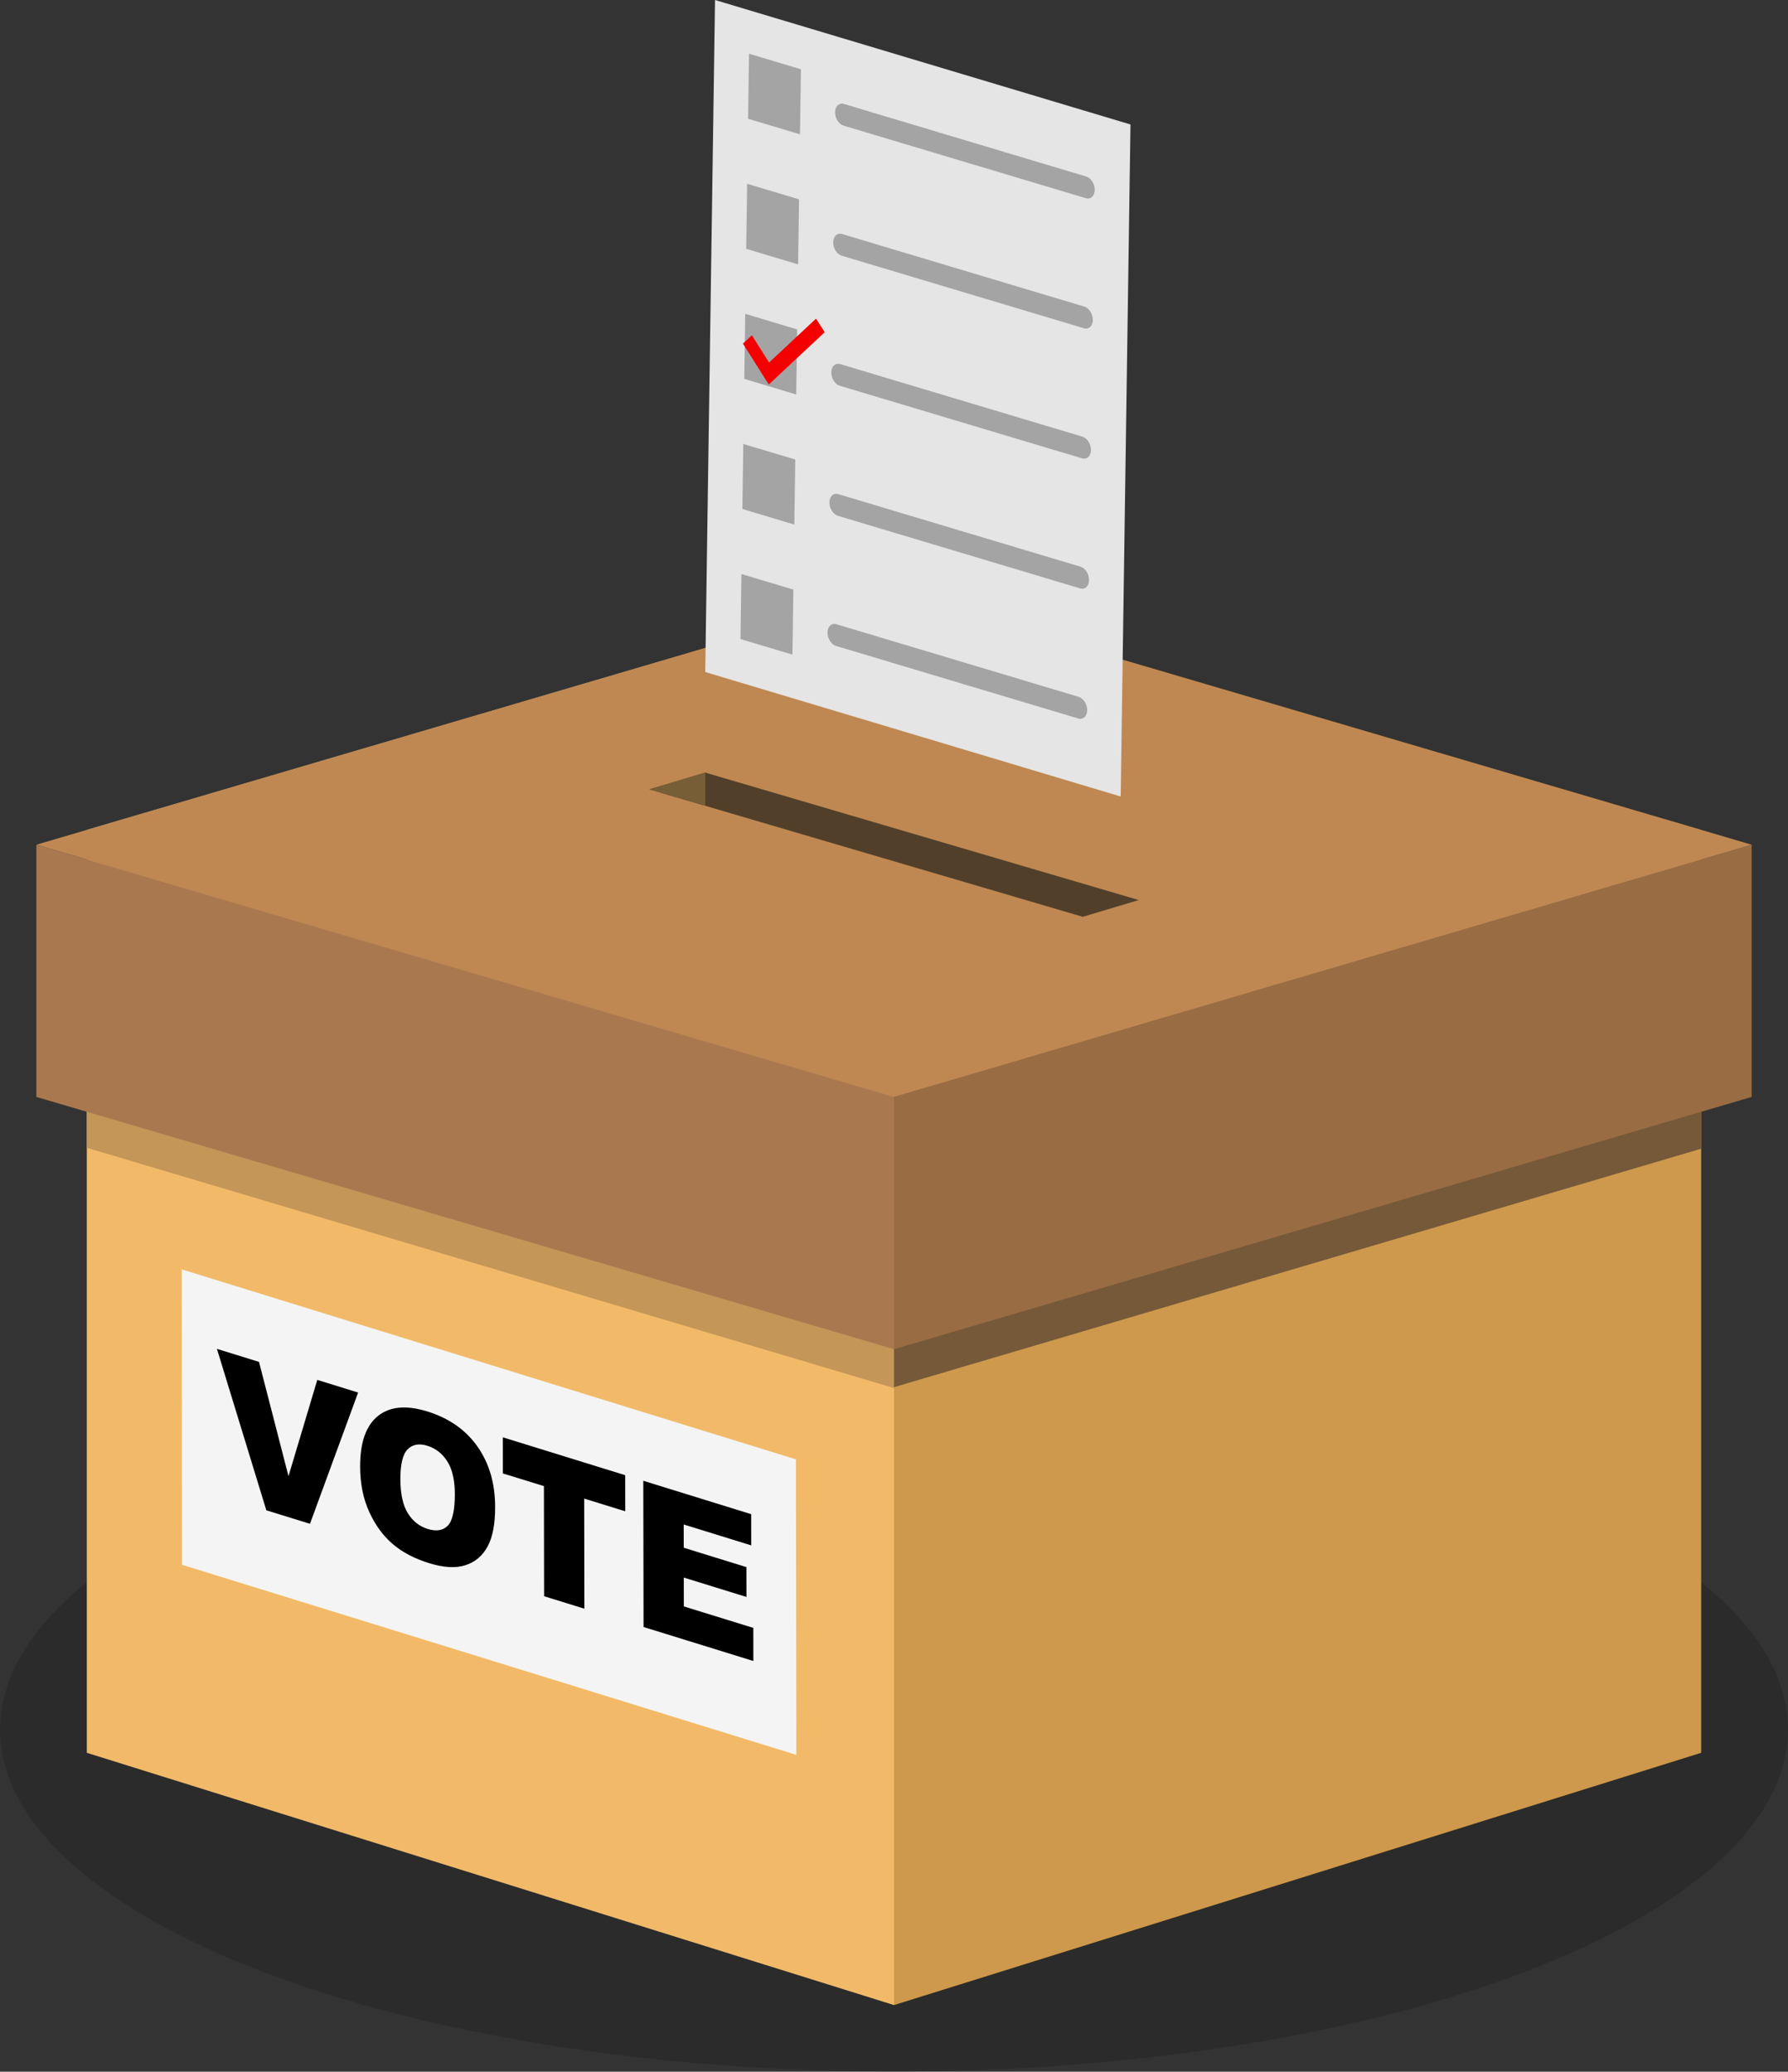 <?xml version="1.0" encoding="UTF-8"?><svg xmlns="http://www.w3.org/2000/svg" xmlns:xlink="http://www.w3.org/1999/xlink" height="482.0" preserveAspectRatio="xMidYMid meet" version="1.0" viewBox="42.0 9.0 416.0 482.0" width="416.0" zoomAndPan="magnify"><rect x="42.0" y="9.0" width="416.0" height="482.0" fill="#333333" stroke="none"/><g><g><g opacity=".15"><ellipse cx="250" cy="411.36" fill="inherit" rx="208" ry="79.62"/></g><g><path d="M250 475.49L437.8 416.8 437.8 229 250 287.69z" fill="#ce994d"/></g><g><path d="M250 475.49L62.2 416.8 62.2 229 250 287.69z" fill="#f2ba68"/></g><g><path d="M250 146.84L250 331.94 62.2 276.04 62.2 202.07z" fill="#c49658"/></g><g><path d="M437.8 202.07L437.8 276.25 250 331.73 250 146.84z" fill="#755938"/></g><g><path d="M250 264.21L449.54 205.53 449.54 264.21 250 322.9z" fill="#996c44"/></g><g><path d="M449.54 205.53L437.8 208.98 250 264.21 62.2 208.98 50.46 205.53 62.2 202.07 250 146.84 437.8 202.07z" fill="#bf8852"/></g><g><path d="M293.92 222.3L193.07 192.65 206.08 188.75 306.93 218.4z" fill="#513f29"/></g><g><path d="M50.46 205.53L50.46 264.21 250 322.9 250 264.21z" fill="#aa784f"/></g><g><path d="M227.28 417.28L84.35 373.06 84.25 304.32 227.18 348.53z" fill="#f4f4f4"/></g><g><path d="M92.47,322.82l9.79,3.03l6.86,26.59l6.7-22.4l9.5,2.94l-11.2,30.54l-10.15-3.14L92.47,322.82z" fill="inherit"/><path d="M125.79,350.15c-0.01-5.55,1.36-9.45,4.12-11.69s6.59-2.6,11.51-1.08c5.04,1.56,8.93,4.28,11.67,8.17 c2.73,3.88,4.1,8.56,4.11,14.04c0.01,3.98-0.58,7.05-1.77,9.23c-1.19,2.18-2.91,3.62-5.16,4.34c-2.25,0.72-5.06,0.56-8.42-0.48 c-3.42-1.06-6.25-2.54-8.49-4.46c-2.24-1.91-4.06-4.41-5.46-7.48C126.49,357.65,125.79,354.13,125.79,350.15z M135.15,353.1 c0.01,3.43,0.58,6.08,1.72,7.93c1.14,1.85,2.69,3.08,4.64,3.69c2.01,0.62,3.57,0.37,4.67-0.76c1.1-1.13,1.65-3.6,1.64-7.4 c-0.01-3.2-0.58-5.72-1.74-7.55c-1.15-1.83-2.72-3.05-4.69-3.66c-1.89-0.58-3.4-0.3-4.55,0.84 C135.72,347.32,135.15,349.63,135.15,353.1z" fill="inherit"/><path d="M158.99,343.4l28.47,8.81l0.01,8.4l-9.55-2.96l0.04,25.62l-9.37-2.9l-0.04-25.62L159,351.8L158.99,343.4z" fill="inherit"/><path d="M191.67,353.51l25.1,7.77l0.01,7.26l-15.71-4.86l0.01,5.41l14.58,4.51l0.01,6.94l-14.58-4.51l0.01,6.71l16.17,5l0.01,7.7 l-25.55-7.91L191.67,353.51z" fill="inherit"/></g><g><path d="M206.08 188.75L193.07 192.65 206.08 196.47z" fill="#775e37"/></g></g><g><g><path d="M305.02 37.96L208.36 9 206.08 165.35 302.74 194.31z" fill="#e5e5e5"/></g><g><path d="M228.13 40.25L216.05 36.63 216.27 21.5 228.35 25.12z" fill="#a5a4a4"/></g><g><path d="M227.69 70.51L215.61 66.89 215.83 51.76 227.91 55.38z" fill="#a5a4a4"/></g><g><path d="M227.25 100.78L215.17 97.15 215.39 82.02 227.47 85.64z" fill="#a5a4a4"/></g><g><path d="M226.81 131.04L214.72 127.42 214.94 112.29 227.03 115.91z" fill="#a5a4a4"/></g><g><path d="M226.37 161.3L214.28 157.68 214.5 142.55 226.59 146.17z" fill="#a5a4a4"/></g><g><path d="M294.65,55.12l-56.38-16.89c-1.11-0.33-2-1.73-1.98-3.13v0c0.02-1.39,0.94-2.25,2.05-1.92l56.38,16.89 c1.11,0.33,2,1.73,1.98,3.13v0C296.68,54.59,295.77,55.45,294.65,55.12z" fill="#a5a4a4"/></g><g><path d="M294.21,85.38l-56.38-16.89c-1.11-0.33-2-1.73-1.98-3.13l0,0c0.02-1.39,0.94-2.25,2.05-1.92l56.38,16.89 c1.11,0.33,2,1.73,1.98,3.13v0C296.24,84.85,295.32,85.71,294.21,85.38z" fill="#a5a4a4"/></g><g><path d="M293.77,115.64l-56.38-16.89c-1.11-0.33-2-1.73-1.98-3.13l0,0c0.02-1.39,0.94-2.25,2.05-1.92l56.38,16.89 c1.11,0.33,2,1.73,1.98,3.13v0C295.8,115.12,294.88,115.98,293.77,115.64z" fill="#a5a4a4"/></g><g><path d="M293.33,145.9l-56.38-16.89c-1.11-0.33-2-1.73-1.98-3.13v0c0.02-1.39,0.94-2.25,2.05-1.92l56.38,16.89 c1.11,0.33,2,1.73,1.98,3.13l0,0C295.36,145.38,294.44,146.24,293.33,145.9z" fill="#a5a4a4"/></g><g><path d="M292.89,176.17l-56.38-16.89c-1.11-0.33-2-1.73-1.98-3.13l0,0c0.02-1.39,0.94-2.25,2.05-1.92l56.38,16.89 c1.11,0.33,2,1.73,1.98,3.13l0,0C294.92,175.64,294,176.5,292.89,176.17z" fill="#a5a4a4"/></g><g><path d="M231.86 83.13L220.94 93.34 216.93 87 214.85 88.95 218.87 95.29 218.86 95.29 220.87 98.46 233.87 86.29z" fill="#f40000"/></g></g></g></svg>